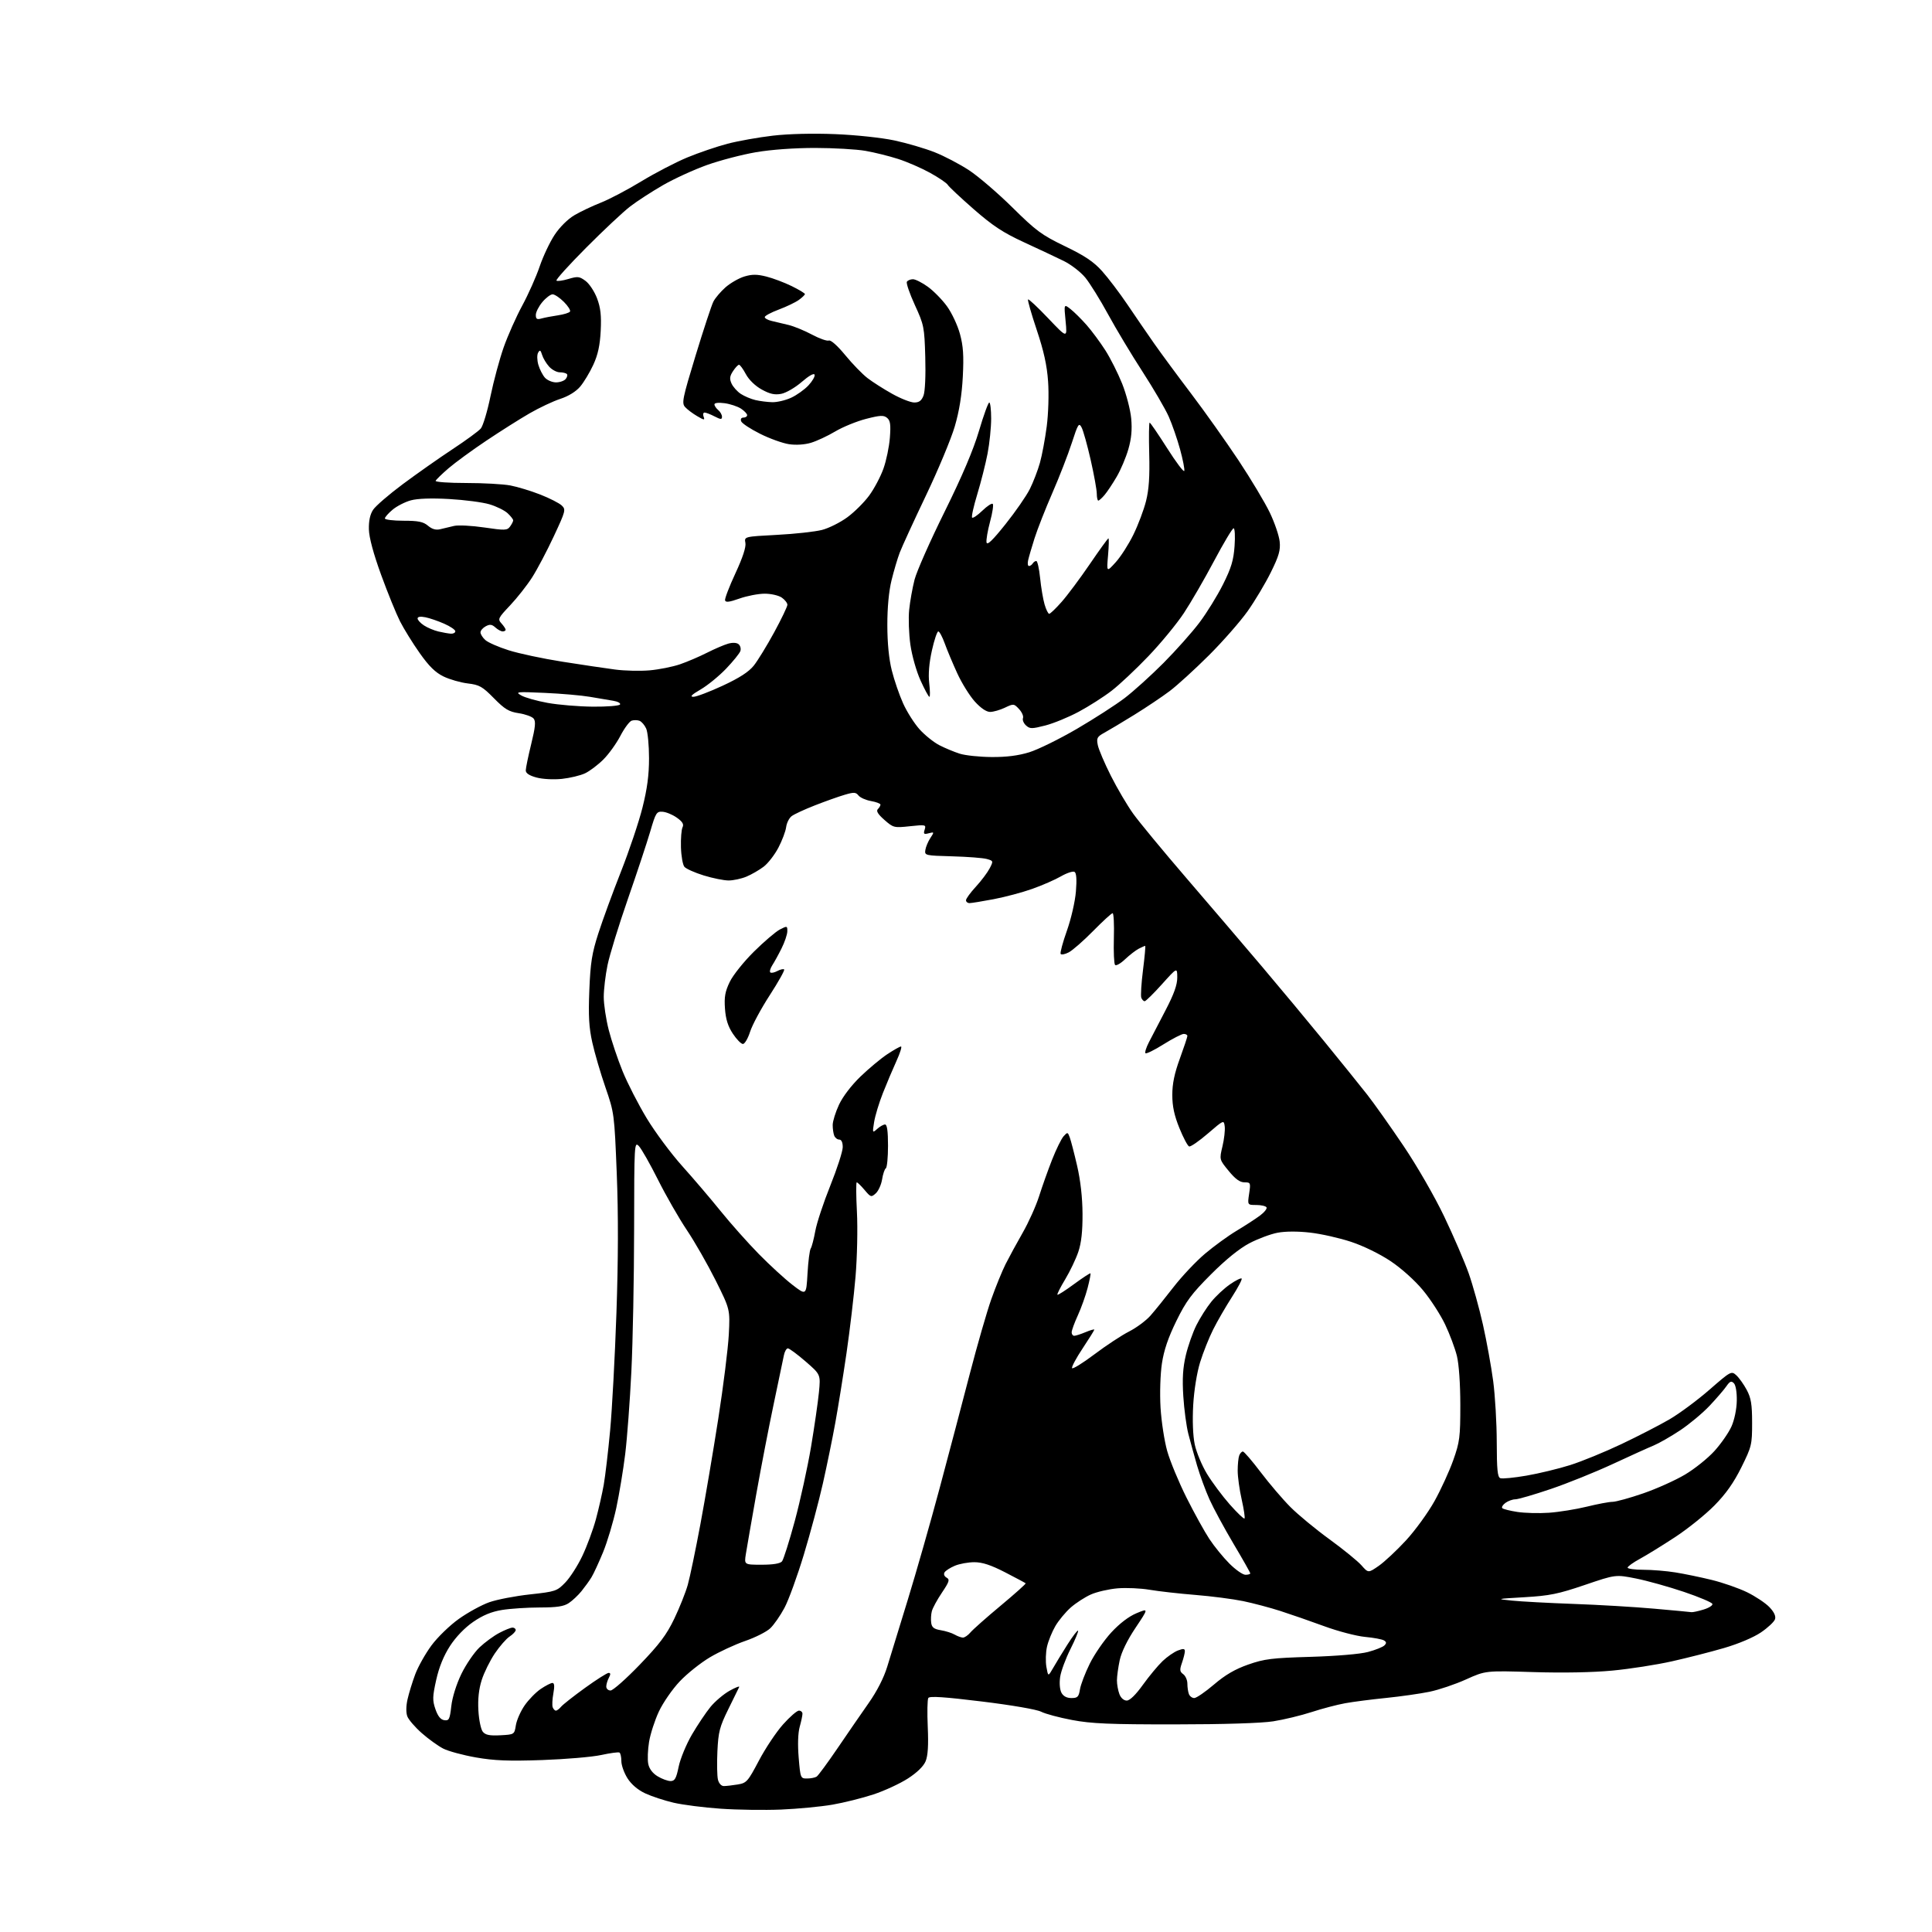 <?xml version="1.0" encoding="UTF-8" standalone="no"?>
<svg 
  version="1.1" 
  xmlns="http://www.w3.org/2000/svg" 
  xmlns:xlink="http://www.w3.org/1999/xlink" 
  xmlns:svg="http://www.w3.org/2000/svg"
  xmlns:rdf="http://www.w3.org/1999/02/22-rdf-syntax-ns#"
  xmlns:cc="http://creativecommons.org/ns#"
  xmlns:dc="http://purl.org/dc/elements/1.1/"
  viewBox="0 0 768 768"
  width="768"
  height="768"
>
<style>svg {background-color: white; }</style>"
<path stroke="none" fill="black" fill-rule="evenodd" d="M310.50,719.33C303.90,719.60 293.10,719.45 286.50,718.99C279.90,718.54 271.48,717.46 267.79,716.61C264.10,715.75 259.00,714.07 256.46,712.88C253.52,711.50 250.95,709.30 249.42,706.87C248.09,704.76 247.00,701.71 247.00,700.08C247.00,698.45 246.66,696.92 246.25,696.67C245.84,696.42 242.57,696.86 239.00,697.64C235.43,698.42 224.85,699.32 215.50,699.65C202.16,700.11 196.50,699.89 189.19,698.61C184.07,697.71 178.22,696.13 176.19,695.09C174.16,694.05 170.32,691.29 167.66,688.94C165.00,686.60 162.42,683.60 161.92,682.29C161.37,680.83 161.39,678.20 162.00,675.52C162.54,673.10 163.91,668.64 165.05,665.59C166.19,662.54 169.08,657.39 171.48,654.13C173.89,650.86 178.75,646.14 182.38,643.55C185.99,640.98 191.44,637.99 194.51,636.91C197.58,635.83 204.85,634.43 210.67,633.80C220.84,632.69 221.39,632.50 224.70,629.09C226.59,627.14 229.65,622.39 231.48,618.52C233.32,614.66 235.74,608.12 236.86,604.00C237.98,599.88 239.39,593.66 240.00,590.20C240.61,586.73 241.75,577.06 242.53,568.70C243.31,560.34 244.44,539.33 245.04,522.00C245.77,500.71 245.82,482.72 245.17,466.50C244.22,442.77 244.17,442.39 240.68,432.27C238.73,426.64 236.38,418.60 235.45,414.40C234.12,408.46 233.86,403.85 234.27,393.63C234.71,382.65 235.30,378.95 237.86,371.00C239.54,365.77 243.58,354.75 246.84,346.49C250.10,338.23 253.94,326.81 255.38,321.09C257.27,313.58 258.00,308.13 258.00,301.40C258.00,296.28 257.49,290.97 256.86,289.60C256.24,288.23 255.05,286.85 254.22,286.53C253.40,286.21 251.99,286.19 251.11,286.47C250.22,286.75 248.20,289.47 246.62,292.50C245.04,295.54 242.00,299.77 239.86,301.90C237.73,304.03 234.45,306.51 232.58,307.40C230.70,308.29 226.54,309.28 223.34,309.62C220.01,309.96 215.67,309.73 213.25,309.07C210.41,308.31 209.00,307.37 209.00,306.26C209.00,305.35 209.97,300.65 211.15,295.83C212.82,289.00 213.04,286.75 212.12,285.64C211.47,284.86 208.81,283.90 206.22,283.51C202.29,282.92 200.64,281.93 196.33,277.55C191.76,272.90 190.56,272.23 185.97,271.68C183.11,271.34 178.77,270.10 176.33,268.92C173.07,267.34 170.55,264.87 166.85,259.63C164.08,255.71 160.56,250.03 159.02,247.00C157.49,243.97 154.10,235.65 151.50,228.50C148.47,220.17 146.72,213.69 146.64,210.46C146.55,207.10 147.10,204.50 148.30,202.67C149.29,201.15 154.61,196.56 160.12,192.46C165.64,188.35 174.50,182.12 179.82,178.61C185.15,175.10 190.22,171.39 191.11,170.36C191.99,169.34 193.74,163.55 194.98,157.50C196.23,151.45 198.59,142.71 200.22,138.07C201.85,133.44 205.17,125.97 207.60,121.48C210.03,116.99 213.15,109.98 214.53,105.91C215.92,101.83 218.60,96.16 220.50,93.31C222.53,90.25 225.76,87.05 228.36,85.53C230.80,84.10 235.51,81.87 238.84,80.56C242.16,79.26 249.39,75.46 254.90,72.11C260.41,68.76 268.65,64.48 273.21,62.59C277.78,60.70 284.97,58.25 289.20,57.14C293.43,56.03 301.53,54.59 307.20,53.93C313.48,53.20 323.16,52.96 332.00,53.32C340.20,53.65 350.42,54.74 355.51,55.82C360.47,56.88 367.67,58.99 371.51,60.51C375.36,62.02 381.54,65.27 385.26,67.71C388.97,70.16 396.73,76.82 402.50,82.52C411.87,91.78 414.08,93.41 423.34,97.88C431.24,101.69 434.75,104.04 438.10,107.78C440.52,110.47 445.06,116.46 448.19,121.09C451.31,125.72 456.07,132.65 458.76,136.50C461.45,140.35 468.07,149.32 473.47,156.44C478.87,163.56 487.33,175.49 492.29,182.94C497.24,190.40 502.85,199.78 504.77,203.78C506.69,207.79 508.45,212.96 508.69,215.28C509.05,218.72 508.40,220.99 505.18,227.50C503.01,231.90 498.85,238.86 495.94,242.97C493.03,247.07 486.11,254.96 480.57,260.49C475.03,266.01 468.02,272.41 465.00,274.69C461.98,276.97 455.61,281.24 450.87,284.17C446.12,287.10 440.78,290.30 439.00,291.27C436.12,292.85 435.83,293.40 436.39,296.18C436.73,297.91 439.08,303.41 441.60,308.41C444.12,313.41 448.12,320.20 450.49,323.50C452.86,326.80 462.38,338.32 471.65,349.10C480.92,359.88 494.35,375.60 501.50,384.04C508.65,392.48 519.90,406.00 526.50,414.08C533.10,422.17 540.74,431.64 543.49,435.14C546.23,438.64 552.72,447.80 557.91,455.50C563.29,463.48 570.25,475.55 574.08,483.56C577.78,491.30 582.16,501.46 583.82,506.14C585.47,510.83 588.02,520.01 589.49,526.55C590.96,533.09 592.79,543.18 593.56,548.97C594.33,554.76 594.97,565.70 594.98,573.28C595.00,584.17 595.29,587.18 596.40,587.60C597.18,587.90 601.85,587.44 606.79,586.59C611.73,585.74 619.54,583.85 624.14,582.40C628.74,580.95 637.90,577.20 644.50,574.07C651.10,570.94 659.74,566.49 663.70,564.18C667.66,561.86 674.79,556.57 679.55,552.42C688.02,545.04 688.25,544.92 690.21,546.69C691.31,547.69 693.17,550.30 694.35,552.50C696.08,555.74 696.49,558.23 696.49,565.58C696.50,574.26 696.31,575.03 692.22,583.29C689.18,589.41 686.07,593.83 681.50,598.46C677.96,602.06 670.96,607.69 665.95,610.98C660.93,614.27 654.62,618.17 651.92,619.64C649.21,621.11 647.00,622.70 647.00,623.16C647.00,623.62 649.81,624.00 653.25,624.01C656.69,624.01 662.42,624.48 666.00,625.06C669.58,625.63 676.10,626.98 680.50,628.06C684.90,629.14 691.20,631.34 694.51,632.95C697.81,634.57 701.80,637.22 703.36,638.85C705.23,640.80 705.99,642.44 705.60,643.66C705.28,644.67 702.77,647.03 700.03,648.89C697.06,650.91 691.08,653.44 685.27,655.13C679.90,656.70 670.55,659.08 664.50,660.43C658.45,661.78 647.88,663.43 641.00,664.08C633.24,664.82 621.31,665.05 609.53,664.68C590.56,664.09 590.56,664.09 582.79,667.59C578.52,669.52 571.98,671.73 568.26,672.50C564.54,673.27 556.77,674.37 551.00,674.96C545.23,675.54 537.91,676.48 534.73,677.06C531.56,677.63 525.55,679.21 521.38,680.57C517.20,681.93 510.35,683.59 506.14,684.25C501.42,684.99 486.46,685.46 467.00,685.47C441.09,685.49 433.85,685.18 426.18,683.73C421.05,682.77 415.51,681.28 413.86,680.43C412.15,679.54 402.12,677.81 390.29,676.37C375.45,674.55 369.52,674.16 369.02,674.97C368.64,675.58 368.54,680.78 368.80,686.52C369.12,693.79 368.86,697.92 367.95,700.12C367.12,702.12 364.55,704.63 360.92,706.97C357.78,709.00 351.61,711.86 347.21,713.31C342.81,714.76 335.45,716.60 330.86,717.39C326.26,718.18 317.10,719.05 310.50,719.33zM287.77,709.99C288.72,709.98 291.19,709.70 293.25,709.36C296.78,708.78 297.28,708.21 301.68,699.87C304.25,694.99 308.56,688.53 311.26,685.50C313.95,682.48 316.80,680.00 317.58,680.00C318.36,680.00 319.00,680.56 318.99,681.25C318.99,681.94 318.50,684.28 317.89,686.45C317.21,688.90 317.06,693.55 317.49,698.70C318.17,706.85 318.23,707.00 320.84,706.98C322.30,706.98 324.01,706.64 324.63,706.23C325.25,705.83 328.97,700.77 332.90,695.00C336.82,689.23 342.41,681.12 345.30,677.00C348.65,672.23 351.34,666.95 352.70,662.50C353.87,658.65 357.53,646.73 360.84,636.00C364.14,625.27 369.86,605.25 373.54,591.50C377.22,577.75 382.62,557.27 385.54,546.00C388.47,534.73 392.29,521.45 394.04,516.50C395.79,511.55 398.36,505.25 399.74,502.50C401.13,499.75 404.19,494.12 406.55,490.00C408.91,485.88 411.84,479.35 413.06,475.50C414.28,471.65 416.60,465.12 418.22,461.00C419.84,456.88 421.90,452.69 422.79,451.69C424.35,449.96 424.45,449.98 425.25,452.15C425.71,453.39 427.03,458.48 428.18,463.45C429.52,469.27 430.29,476.07 430.32,482.50C430.36,489.44 429.85,494.07 428.65,497.62C427.70,500.44 425.36,505.34 423.45,508.52C421.53,511.70 420.13,514.47 420.34,514.67C420.55,514.88 423.52,512.98 426.95,510.45C430.39,507.93 433.32,506.00 433.48,506.18C433.64,506.36 433.12,508.98 432.34,512.00C431.56,515.02 429.81,519.92 428.46,522.87C427.11,525.82 426.00,528.86 426.00,529.62C426.00,530.38 426.46,531.00 427.03,531.00C427.60,531.00 429.62,530.35 431.53,529.55C433.44,528.75 435.00,528.31 435.00,528.56C435.00,528.82 432.93,532.14 430.40,535.95C427.86,539.76 425.95,543.31 426.15,543.84C426.34,544.37 430.32,541.92 435.00,538.40C439.68,534.87 445.89,530.78 448.81,529.30C451.73,527.82 455.55,524.99 457.31,523.00C459.06,521.02 463.20,515.90 466.50,511.63C469.80,507.37 475.43,501.40 479.00,498.38C482.57,495.36 488.20,491.27 491.50,489.29C494.80,487.31 498.97,484.61 500.77,483.28C502.57,481.95 503.78,480.45 503.46,479.93C503.14,479.42 501.31,479.00 499.38,479.00C495.88,479.00 495.88,479.00 496.55,474.50C497.20,470.17 497.13,470.00 494.68,470.00C492.87,470.00 491.06,468.68 488.42,465.46C484.70,460.93 484.70,460.93 485.94,455.71C486.63,452.85 487.03,449.29 486.85,447.81C486.50,445.13 486.50,445.13 480.13,450.61C476.63,453.62 473.29,455.93 472.70,455.73C472.12,455.54 470.38,452.26 468.83,448.44C466.79,443.41 466.01,439.78 466.01,435.28C466.00,430.85 466.86,426.69 469.00,420.84C470.65,416.32 472.00,412.25 472.00,411.81C472.00,411.36 471.35,411.00 470.56,411.00C469.76,411.00 466.15,412.86 462.52,415.13C458.90,417.41 455.67,419.00 455.34,418.67C455.02,418.35 455.64,416.38 456.72,414.29C457.80,412.21 460.78,406.48 463.34,401.56C466.68,395.15 467.99,391.48 467.98,388.56C467.96,384.50 467.96,384.50 461.89,391.25C458.56,394.96 455.46,398.00 455.02,398.00C454.58,398.00 453.97,397.37 453.68,396.61C453.39,395.84 453.69,390.89 454.36,385.61C455.03,380.32 455.42,376.00 455.23,376.00C455.03,376.00 453.89,376.50 452.68,377.12C451.48,377.74 449.04,379.62 447.26,381.30C445.49,382.99 443.69,384.02 443.26,383.59C442.84,383.16 442.63,378.36 442.78,372.91C442.94,367.46 442.71,363.00 442.28,363.01C441.85,363.01 438.37,366.20 434.54,370.09C430.71,373.98 426.35,377.80 424.84,378.58C423.34,379.36 421.89,379.63 421.62,379.19C421.35,378.75 422.47,374.59 424.12,369.94C425.79,365.23 427.37,358.36 427.69,354.39C428.08,349.65 427.90,347.05 427.15,346.59C426.53,346.21 424.11,347.00 421.76,348.35C419.42,349.70 414.28,351.95 410.35,353.34C406.42,354.74 399.50,356.59 394.99,357.44C390.47,358.30 386.15,359.00 385.39,359.00C384.63,359.00 384.00,358.49 384.00,357.86C384.00,357.24 385.76,354.81 387.92,352.48C390.07,350.14 392.53,346.87 393.39,345.22C394.92,342.26 394.90,342.19 392.22,341.45C390.73,341.04 384.55,340.57 378.50,340.40C367.76,340.11 367.51,340.05 367.84,337.88C368.03,336.65 368.92,334.52 369.82,333.15C371.42,330.71 371.40,330.66 369.19,331.24C367.25,331.75 367.01,331.53 367.57,329.79C368.19,327.83 367.95,327.77 361.72,328.44C355.40,329.12 355.12,329.05 351.56,325.92C349.00,323.67 348.21,322.39 348.95,321.65C349.53,321.07 350.00,320.26 350.00,319.85C350.00,319.43 348.31,318.80 346.25,318.43C344.19,318.07 341.95,317.08 341.27,316.22C340.21,314.89 339.45,314.85 335.77,315.94C333.42,316.63 328.12,318.51 324.00,320.12C319.88,321.73 315.69,323.66 314.69,324.43C313.69,325.19 312.71,327.16 312.50,328.81C312.29,330.46 310.91,334.12 309.43,336.95C307.95,339.78 305.31,343.19 303.57,344.52C301.82,345.85 298.74,347.63 296.73,348.47C294.71,349.31 291.52,350.00 289.64,350.00C287.75,350.00 283.29,349.10 279.73,348.00C276.16,346.90 272.71,345.35 272.06,344.57C271.41,343.79 270.79,340.30 270.69,336.82C270.59,333.35 270.87,329.76 271.32,328.86C271.91,327.66 271.32,326.65 269.07,325.05C267.40,323.86 264.85,322.79 263.42,322.69C261.00,322.51 260.67,323.04 258.49,330.50C257.20,334.90 253.19,347.00 249.58,357.40C245.97,367.79 242.34,379.59 241.51,383.61C240.68,387.63 240.00,393.34 240.00,396.30C240.00,399.26 240.89,405.16 241.98,409.42C243.07,413.68 245.55,421.06 247.49,425.83C249.43,430.60 253.74,439.00 257.06,444.50C260.38,450.00 266.73,458.55 271.17,463.50C275.62,468.45 282.53,476.55 286.52,481.50C290.52,486.45 297.33,494.10 301.65,498.50C305.97,502.90 311.98,508.41 315.00,510.74C320.50,514.98 320.50,514.98 321.00,506.24C321.27,501.43 321.85,496.96 322.27,496.31C322.70,495.65 323.52,492.50 324.10,489.31C324.68,486.11 327.37,477.99 330.08,471.25C332.79,464.51 335.00,457.65 335.00,456.00C335.00,454.10 334.49,453.00 333.61,453.00C332.84,453.00 331.94,452.29 331.61,451.42C331.27,450.55 331.00,448.64 331.01,447.17C331.02,445.70 332.14,442.08 333.52,439.13C335.01,435.92 338.45,431.42 342.06,427.94C345.38,424.74 350.18,420.74 352.72,419.06C355.26,417.38 357.71,416.00 358.16,416.00C358.61,416.00 357.80,418.59 356.36,421.75C354.92,424.91 352.49,430.65 350.97,434.50C349.45,438.35 347.88,443.52 347.48,446.00C346.77,450.41 346.79,450.47 348.71,448.75C349.78,447.79 351.18,447.00 351.83,447.00C352.63,447.00 353.00,449.66 353.00,455.44C353.00,460.08 352.61,464.12 352.13,464.42C351.65,464.71 350.99,466.69 350.65,468.81C350.31,470.93 349.18,473.43 348.14,474.37C346.34,476.00 346.13,475.94 343.69,473.04C342.28,471.37 340.88,470.00 340.57,470.00C340.27,470.00 340.30,475.29 340.64,481.75C340.98,488.25 340.74,499.73 340.09,507.45C339.44,515.13 337.82,528.85 336.49,537.95C335.16,547.05 333.15,559.53 332.03,565.67C330.92,571.81 328.70,582.62 327.11,589.69C325.52,596.75 322.11,609.50 319.53,618.01C316.95,626.53 313.50,636.04 311.84,639.14C310.19,642.24 307.64,645.91 306.17,647.29C304.70,648.68 300.21,650.94 296.19,652.32C292.18,653.71 285.87,656.63 282.18,658.82C278.49,661.02 273.09,665.32 270.19,668.40C267.28,671.47 263.56,676.85 261.92,680.35C260.28,683.86 258.52,689.30 258.01,692.44C257.50,695.58 257.35,699.51 257.69,701.18C258.07,703.10 259.42,704.90 261.40,706.10C263.10,707.14 265.42,707.99 266.55,708.00C268.24,708.00 268.81,707.00 269.79,702.25C270.44,699.09 272.82,693.36 275.06,689.51C277.31,685.67 280.63,680.72 282.44,678.51C284.25,676.31 287.65,673.43 290.00,672.11C292.34,670.80 294.07,670.13 293.84,670.61C293.61,671.10 291.66,675.07 289.51,679.44C286.07,686.43 285.55,688.43 285.18,696.14C284.95,700.96 285.05,706.05 285.40,707.45C285.78,708.96 286.74,710.00 287.77,709.99zM198.90,689.80C204.47,689.50 204.47,689.50 205.07,685.79C205.40,683.75 206.97,680.21 208.55,677.93C210.13,675.65 213.00,672.71 214.94,671.39C216.88,670.08 218.97,669.00 219.60,669.00C220.38,669.00 220.50,670.28 219.97,673.18C219.55,675.48 219.43,677.96 219.71,678.68C219.99,679.41 220.56,680.00 220.98,680.00C221.41,680.00 222.33,679.30 223.04,678.45C223.75,677.60 228.04,674.22 232.57,670.95C237.10,667.68 241.32,665.00 241.94,665.00C242.75,665.00 242.77,665.55 242.04,666.93C241.47,668.00 241.00,669.57 241.00,670.43C241.00,671.30 241.77,672.00 242.71,672.00C243.65,672.00 248.87,667.39 254.30,661.75C262.15,653.60 264.96,649.86 268.02,643.50C270.13,639.10 272.55,633.02 273.40,630.00C274.25,626.98 276.50,616.17 278.40,606.00C280.30,595.83 283.51,576.92 285.52,564.00C287.54,551.08 289.42,536.00 289.71,530.50C290.22,520.50 290.22,520.50 284.49,509.00C281.33,502.68 276.19,493.68 273.05,489.00C269.91,484.32 264.75,475.32 261.58,469.00C258.41,462.68 254.98,456.64 253.96,455.58C252.16,453.71 252.11,454.56 252.07,488.72C252.05,507.99 251.56,533.38 250.98,545.13C250.41,556.88 249.30,571.67 248.53,578.00C247.75,584.33 246.15,594.00 244.97,599.50C243.78,605.00 241.43,612.88 239.74,617.00C238.04,621.12 235.97,625.62 235.12,627.00C234.28,628.38 232.49,630.85 231.16,632.50C229.83,634.15 227.56,636.28 226.12,637.24C224.12,638.58 221.38,638.99 214.50,639.00C209.55,639.01 202.82,639.45 199.53,639.99C195.34,640.68 191.95,642.08 188.10,644.73C184.70,647.08 181.22,650.69 178.87,654.32C176.37,658.19 174.53,662.71 173.40,667.78C171.91,674.49 171.88,675.91 173.10,679.46C174.07,682.24 175.16,683.59 176.61,683.80C178.50,684.07 178.80,683.47 179.40,678.21C179.79,674.71 181.43,669.50 183.41,665.40C185.26,661.61 188.51,656.86 190.63,654.85C192.76,652.84 196.29,650.25 198.49,649.10C200.68,647.94 203.04,647.00 203.74,647.00C204.43,647.00 205.00,647.44 205.00,647.98C205.00,648.51 203.91,649.67 202.58,650.54C201.25,651.41 198.59,654.46 196.67,657.31C194.76,660.17 192.42,664.90 191.49,667.83C190.34,671.44 189.91,675.37 190.17,679.96C190.38,683.73 191.17,687.50 191.94,688.42C192.99,689.69 194.65,690.02 198.90,689.80zM447.89,676.00C449.12,676.00 451.46,673.72 454.31,669.75C456.78,666.31 460.31,662.07 462.15,660.31C463.99,658.56 466.74,656.66 468.25,656.09C470.39,655.28 471.00,655.34 471.00,656.38C471.00,657.10 470.48,659.19 469.85,661.00C468.88,663.79 468.95,664.49 470.35,665.51C471.26,666.18 472.00,667.87 472.00,669.28C472.00,670.69 472.27,672.55 472.61,673.42C472.94,674.29 473.90,675.00 474.74,675.00C475.59,675.00 479.11,672.58 482.57,669.63C487.06,665.79 490.96,663.52 496.18,661.69C502.63,659.43 505.59,659.07 521.00,658.62C531.33,658.31 540.68,657.52 543.82,656.68C546.75,655.90 549.67,654.73 550.31,654.09C551.21,653.19 551.17,652.72 550.15,652.09C549.42,651.64 546.03,651.01 542.61,650.69C539.19,650.37 531.92,648.47 526.45,646.46C520.98,644.45 513.12,641.73 509.00,640.40C504.88,639.07 498.21,637.31 494.20,636.47C490.18,635.64 481.63,634.53 475.20,634.01C468.76,633.49 460.57,632.57 457.00,631.96C453.43,631.35 447.68,631.10 444.22,631.39C440.77,631.69 436.02,632.78 433.67,633.82C431.32,634.86 427.72,637.19 425.66,638.99C423.61,640.80 420.84,644.13 419.52,646.39C418.20,648.65 416.70,652.35 416.19,654.62C415.69,656.88 415.58,660.48 415.96,662.62C416.65,666.50 416.65,666.50 418.58,663.14C419.63,661.29 422.21,657.08 424.30,653.77C426.39,650.47 428.30,647.97 428.54,648.21C428.78,648.45 427.43,651.74 425.52,655.53C423.62,659.31 421.78,664.29 421.43,666.59C421.07,669.04 421.28,671.65 421.94,672.89C422.68,674.27 424.04,675.00 425.90,675.00C428.36,675.00 428.81,674.54 429.30,671.56C429.60,669.67 431.35,665.09 433.18,661.38C435.00,657.67 438.85,652.08 441.72,648.96C445.04,645.36 448.72,642.55 451.78,641.28C456.61,639.27 456.61,639.27 451.41,647.05C448.14,651.93 445.79,656.73 445.10,659.96C444.50,662.79 444.00,666.40 444.00,667.98C444.00,669.57 444.44,672.02 444.98,673.43C445.56,674.97 446.73,676.00 447.89,676.00zM382.76,650.97C383.45,650.99 384.80,650.06 385.76,648.92C386.72,647.78 392.12,642.99 397.78,638.28C403.43,633.57 407.90,629.57 407.72,629.39C407.54,629.21 403.87,627.25 399.56,625.03C393.91,622.12 390.50,621.00 387.33,621.00C384.91,621.00 381.43,621.63 379.59,622.40C377.75,623.17 375.90,624.35 375.48,625.03C375.03,625.75 375.37,626.63 376.29,627.14C377.63,627.89 377.37,628.74 374.42,633.12C372.53,635.93 370.72,639.26 370.41,640.51C370.09,641.77 369.98,643.85 370.17,645.13C370.42,646.94 371.30,647.60 374.00,648.04C375.93,648.36 378.40,649.14 379.50,649.78C380.60,650.42 382.07,650.95 382.76,650.97zM672.38,640.86C672.87,640.94 675.02,640.48 677.16,639.83C679.30,639.19 680.90,638.18 680.70,637.58C680.51,636.99 675.43,634.84 669.43,632.81C663.42,630.78 654.84,628.38 650.38,627.49C642.25,625.87 642.25,625.87 629.96,630.05C619.45,633.63 616.00,634.33 606.09,634.91C594.72,635.58 594.62,635.61 601.00,636.26C604.58,636.63 615.60,637.22 625.50,637.58C635.40,637.93 649.80,638.78 657.50,639.47C665.20,640.15 671.90,640.78 672.38,640.86zM495.08,626.00C496.14,626.00 497.00,625.75 497.00,625.44C497.00,625.13 494.01,619.84 490.35,613.69C486.70,607.53 482.39,599.59 480.79,596.03C479.19,592.47 476.97,586.39 475.84,582.53C474.72,578.66 473.17,573.02 472.39,570.00C471.61,566.98 470.71,560.23 470.38,555.00C469.94,548.03 470.21,543.70 471.38,538.74C472.26,535.02 474.16,529.62 475.61,526.74C477.05,523.86 479.71,519.68 481.52,517.46C483.32,515.23 486.65,512.13 488.92,510.56C491.18,508.99 493.28,507.94 493.57,508.24C493.87,508.53 492.11,511.86 489.68,515.64C487.25,519.41 483.90,525.20 482.25,528.50C480.59,531.80 478.26,537.65 477.07,541.50C475.79,545.62 474.66,552.62 474.32,558.50C473.97,564.62 474.20,570.69 474.92,574.15C475.57,577.26 477.77,582.54 479.80,585.89C481.84,589.24 485.91,594.71 488.86,598.05C491.81,601.38 494.44,603.90 494.71,603.63C494.97,603.36 494.47,599.98 493.60,596.12C492.72,592.26 492.00,587.09 492.00,584.63C492.00,582.18 492.27,579.45 492.61,578.58C492.94,577.71 493.60,577.00 494.06,577.00C494.53,577.00 497.72,580.71 501.16,585.25C504.60,589.79 509.91,596.01 512.96,599.07C516.01,602.13 523.00,607.91 528.50,611.90C534.00,615.90 539.72,620.56 541.21,622.25C543.92,625.33 543.92,625.33 548.08,622.45C550.36,620.86 555.23,616.31 558.90,612.33C562.57,608.35 567.67,601.32 570.24,596.71C572.80,592.11 576.16,584.77 577.70,580.42C580.26,573.19 580.50,571.29 580.50,558.50C580.49,550.10 579.95,542.30 579.14,539.00C578.39,535.98 576.29,530.35 574.46,526.50C572.63,522.65 568.67,516.52 565.65,512.88C562.44,509.00 557.12,504.22 552.81,501.34C548.51,498.46 541.97,495.26 537.08,493.65C532.47,492.12 525.14,490.47 520.79,489.98C515.91,489.42 510.95,489.44 507.85,490.03C505.08,490.55 500.04,492.44 496.65,494.21C492.69,496.30 487.25,500.69 481.36,506.60C473.67,514.29 471.47,517.25 467.61,525.13C464.38,531.72 462.67,536.73 461.88,542.00C461.24,546.26 461.00,553.82 461.33,559.50C461.66,565.00 462.85,572.79 463.98,576.80C465.11,580.82 468.56,589.14 471.64,595.30C474.73,601.46 478.83,608.89 480.76,611.80C482.69,614.72 486.27,619.11 488.71,621.55C491.16,624.00 494.02,626.00 495.08,626.00zM302.79,622.00C307.35,622.00 310.13,621.54 310.86,620.67C311.46,619.94 313.75,612.70 315.95,604.58C318.14,596.45 321.04,583.21 322.40,575.15C323.75,567.09 325.16,557.32 325.54,553.44C326.22,546.39 326.22,546.39 320.22,541.19C316.93,538.34 313.76,536.00 313.19,536.00C312.62,536.00 311.91,537.24 311.61,538.75C311.31,540.26 309.49,548.92 307.58,558.00C305.66,567.08 302.53,583.27 300.62,594.00C298.72,604.73 296.86,615.41 296.49,617.75C295.82,622.00 295.82,622.00 302.79,622.00zM615.75,601.34C619.74,601.06 626.49,599.97 630.75,598.93C635.01,597.88 639.62,597.01 641.00,597.00C642.38,596.99 647.86,595.48 653.19,593.64C658.51,591.81 666.00,588.44 669.82,586.17C673.65,583.90 678.92,579.67 681.54,576.77C684.16,573.87 687.20,569.49 688.30,567.02C689.46,564.41 690.34,560.17 690.40,556.83C690.46,553.43 689.99,550.60 689.24,549.85C688.23,548.83 687.65,549.06 686.28,551.04C685.35,552.39 682.34,555.89 679.60,558.80C676.85,561.72 671.59,566.11 667.91,568.56C664.22,571.01 659.47,573.73 657.35,574.61C655.23,575.48 647.88,578.81 641.00,582.01C634.12,585.20 623.07,589.66 616.43,591.91C609.80,594.16 603.47,596.00 602.37,596.00C601.28,596.00 599.51,596.64 598.44,597.42C597.38,598.20 596.81,599.14 597.19,599.52C597.56,599.90 600.26,600.57 603.18,601.02C606.11,601.47 611.76,601.62 615.75,601.34zM295.32,415.00C294.61,415.00 292.81,413.16 291.32,410.91C289.38,407.98 288.49,405.16 288.19,400.97C287.85,396.30 288.24,394.14 290.09,390.31C291.36,387.66 295.69,382.25 299.72,378.27C303.74,374.29 308.37,370.34 310.01,369.49C312.91,368.00 313.00,368.02 312.97,370.22C312.95,371.48 311.92,374.52 310.68,377.00C309.45,379.48 307.79,382.49 307.00,383.70C306.22,384.92 305.86,386.19 306.20,386.54C306.55,386.88 307.81,386.64 309.00,386.00C310.19,385.36 311.42,385.08 311.71,385.38C312.01,385.68 309.44,390.27 306.00,395.59C302.55,400.90 299.04,407.44 298.18,410.12C297.32,412.81 296.04,415.00 295.32,415.00zM394.14,300.93C400.08,300.98 404.78,300.38 409.14,299.04C412.64,297.96 421.15,293.77 428.06,289.74C434.97,285.70 443.52,280.20 447.06,277.50C450.60,274.80 457.55,268.52 462.50,263.55C467.45,258.57 473.88,251.35 476.78,247.50C479.69,243.65 483.91,236.82 486.16,232.32C489.44,225.77 490.36,222.73 490.76,217.07C491.04,213.18 490.87,210.00 490.38,210.00C489.90,210.00 486.39,215.87 482.59,223.03C478.79,230.19 473.39,239.51 470.59,243.74C467.79,247.97 461.46,255.67 456.51,260.84C451.57,266.01 444.97,272.22 441.84,274.62C438.71,277.03 432.85,280.77 428.82,282.93C424.80,285.09 418.82,287.54 415.54,288.39C410.15,289.77 409.40,289.77 407.85,288.37C406.91,287.51 406.37,286.20 406.65,285.46C406.94,284.71 406.24,283.10 405.09,281.87C403.06,279.69 402.91,279.67 399.47,281.31C397.52,282.24 394.87,283.00 393.58,283.00C392.10,283.00 389.86,281.48 387.51,278.88C385.46,276.61 382.31,271.55 380.52,267.63C378.72,263.71 376.48,258.36 375.54,255.75C374.60,253.14 373.45,251.00 372.99,251.00C372.52,251.00 371.37,254.42 370.44,258.61C369.32,263.64 368.97,268.05 369.38,271.61C369.73,274.57 369.76,277.00 369.45,277.00C369.13,277.00 367.55,274.07 365.93,270.50C364.28,266.86 362.50,260.59 361.89,256.25C361.29,251.99 361.07,245.76 361.41,242.42C361.75,239.08 362.71,233.68 363.55,230.42C364.38,227.16 369.74,215.05 375.46,203.50C382.51,189.23 386.91,178.90 389.17,171.26C391.00,165.07 392.84,160.01 393.25,160.01C393.66,160.00 394.00,162.89 394.00,166.41C394.00,169.94 393.36,176.18 392.58,180.27C391.79,184.37 389.95,191.64 388.49,196.44C387.03,201.24 386.10,205.43 386.43,205.76C386.76,206.09 388.59,204.85 390.50,203.00C392.41,201.15 394.27,199.94 394.64,200.30C395.00,200.67 394.52,203.87 393.56,207.40C392.61,210.94 391.98,214.64 392.16,215.62C392.41,216.89 394.57,214.80 399.71,208.36C403.68,203.39 408.02,197.11 409.37,194.41C410.72,191.71 412.52,187.03 413.38,184.00C414.23,180.97 415.45,174.45 416.09,169.50C416.75,164.40 416.99,156.65 416.63,151.62C416.18,145.22 414.92,139.51 412.11,131.12C409.97,124.73 408.42,119.29 408.66,119.03C408.91,118.77 412.52,122.15 416.68,126.53C424.26,134.50 424.26,134.50 423.59,127.65C422.92,120.79 422.92,120.79 425.56,122.87C427.01,124.01 429.89,126.87 431.96,129.22C434.02,131.57 437.37,136.09 439.39,139.25C441.41,142.41 444.41,148.38 446.07,152.51C447.72,156.65 449.34,162.86 449.67,166.32C450.08,170.79 449.76,174.34 448.54,178.56C447.60,181.83 445.52,186.75 443.91,189.50C442.31,192.25 440.14,195.51 439.09,196.75C438.04,197.99 436.91,199.00 436.59,199.00C436.27,199.00 436.00,197.76 435.99,196.25C435.99,194.74 434.89,188.69 433.56,182.81C432.22,176.92 430.60,171.12 429.95,169.91C428.88,167.91 428.53,168.46 426.05,176.10C424.55,180.72 421.07,189.68 418.31,196.00C415.55,202.32 412.37,210.43 411.24,214.00C410.11,217.57 408.96,221.51 408.69,222.75C408.41,223.99 408.57,225.00 409.03,225.00C409.50,225.00 410.16,224.55 410.50,224.00C410.84,223.45 411.49,223.00 411.94,223.00C412.40,223.00 413.08,226.04 413.46,229.75C413.83,233.46 414.63,238.19 415.23,240.25C415.83,242.31 416.66,244.00 417.07,244.00C417.49,244.00 419.72,241.86 422.02,239.25C424.33,236.64 429.36,229.89 433.21,224.25C437.05,218.61 440.39,214.00 440.62,214.00C440.86,214.00 440.79,217.04 440.47,220.75C439.88,227.50 439.88,227.50 443.50,223.51C445.50,221.31 448.67,216.36 450.55,212.51C452.44,208.65 454.70,202.65 455.57,199.16C456.72,194.59 457.07,189.38 456.83,180.41C456.65,173.58 456.73,168.00 457.00,168.00C457.28,168.00 460.40,172.57 463.95,178.15C467.50,183.74 470.56,187.81 470.77,187.19C470.97,186.58 470.22,182.72 469.10,178.63C467.98,174.54 465.95,168.68 464.60,165.63C463.25,162.57 458.56,154.54 454.19,147.78C449.81,141.03 443.66,130.78 440.51,125.00C437.37,119.22 433.29,112.66 431.46,110.40C429.61,108.14 425.74,105.15 422.81,103.72C419.89,102.29 412.80,98.96 407.06,96.31C398.75,92.48 394.68,89.80 387.06,83.15C381.80,78.55 377.16,74.20 376.75,73.48C376.33,72.76 373.18,70.62 369.75,68.72C366.31,66.82 360.57,64.32 357.00,63.18C353.43,62.03 347.58,60.58 344.01,59.96C340.44,59.34 331.44,58.82 324.01,58.81C315.80,58.81 306.58,59.47 300.50,60.51C295.00,61.45 286.25,63.74 281.05,65.59C275.85,67.45 267.98,71.05 263.55,73.60C259.12,76.15 253.25,79.96 250.50,82.07C247.75,84.18 239.90,91.54 233.05,98.42C226.20,105.30 220.87,111.20 221.20,111.54C221.53,111.87 223.66,111.58 225.94,110.90C229.65,109.79 230.34,109.87 232.79,111.69C234.28,112.80 236.33,115.91 237.34,118.60C238.75,122.34 239.09,125.40 238.79,131.50C238.49,137.30 237.69,141.01 235.85,145.00C234.46,148.03 232.11,151.93 230.63,153.68C228.95,155.66 225.97,157.50 222.72,158.56C219.85,159.50 214.35,162.09 210.50,164.32C206.65,166.54 198.92,171.43 193.32,175.18C187.72,178.92 180.97,183.86 178.32,186.13C175.67,188.41 173.35,190.67 173.17,191.14C172.98,191.61 178.43,192.00 185.28,192.00C192.13,192.00 200.05,192.44 202.89,192.98C205.73,193.52 211.08,195.15 214.78,196.60C218.48,198.05 222.30,200.00 223.29,200.93C225.00,202.56 224.86,203.09 220.13,213.21C217.42,219.03 213.54,226.38 211.52,229.54C209.49,232.70 205.56,237.70 202.77,240.65C197.99,245.70 197.79,246.12 199.35,247.83C200.26,248.84 201.00,249.96 201.00,250.33C201.00,250.70 200.47,251.00 199.83,251.00C199.18,251.00 197.87,250.29 196.91,249.42C195.54,248.18 194.72,248.08 193.08,248.96C191.94,249.57 191.00,250.66 191.00,251.38C191.00,252.10 191.86,253.47 192.92,254.42C193.97,255.38 198.14,257.21 202.19,258.49C206.23,259.78 215.83,261.82 223.52,263.03C231.21,264.24 240.65,265.65 244.50,266.15C248.35,266.66 254.55,266.80 258.28,266.47C262.00,266.14 267.41,265.06 270.30,264.07C273.18,263.08 278.01,261.02 281.01,259.49C284.02,257.97 287.80,256.34 289.41,255.88C291.25,255.36 292.82,255.44 293.61,256.09C294.31,256.67 294.62,257.90 294.30,258.82C293.98,259.75 291.42,262.90 288.61,265.84C285.80,268.77 281.25,272.48 278.50,274.08C274.94,276.15 274.11,276.98 275.63,276.99C276.79,277.00 282.03,275.01 287.27,272.58C293.93,269.49 297.64,267.09 299.64,264.59C301.21,262.62 304.86,256.66 307.75,251.36C310.64,246.05 313.00,241.12 313.00,240.41C313.00,239.70 312.00,238.41 310.78,237.56C309.55,236.70 306.50,236.00 303.99,236.00C301.48,236.00 296.97,236.87 293.96,237.93C289.90,239.37 288.43,239.55 288.22,238.63C288.06,237.95 289.92,233.11 292.36,227.86C295.25,221.63 296.62,217.45 296.31,215.82C295.83,213.31 295.83,213.31 308.82,212.62C315.96,212.25 324.04,211.36 326.78,210.65C329.51,209.94 334.03,207.68 336.82,205.63C339.62,203.58 343.53,199.69 345.52,196.98C347.51,194.27 350.06,189.45 351.19,186.27C352.32,183.10 353.47,177.56 353.74,173.97C354.14,168.77 353.91,167.17 352.63,166.11C351.28,164.99 349.93,165.05 344.26,166.51C340.54,167.47 335.02,169.72 332.00,171.52C328.98,173.32 324.63,175.34 322.35,176.02C319.83,176.77 316.39,176.99 313.62,176.57C311.10,176.19 305.92,174.33 302.12,172.42C298.31,170.52 294.94,168.29 294.63,167.48C294.29,166.59 294.65,166.00 295.53,166.00C296.34,166.00 297.00,165.56 297.00,165.02C297.00,164.49 295.89,163.32 294.54,162.43C293.18,161.55 290.26,160.58 288.04,160.28C285.63,159.96 284.00,160.14 284.00,160.75C284.00,161.30 284.68,162.32 285.50,163.00C286.32,163.68 287.00,164.88 287.00,165.65C287.00,166.82 286.52,166.80 284.05,165.53C282.43,164.69 280.64,164.00 280.08,164.00C279.52,164.00 279.35,164.74 279.70,165.65C280.25,167.10 279.93,167.07 277.10,165.40C275.32,164.36 273.17,162.74 272.33,161.80C270.93,160.26 271.32,158.37 276.52,141.30C279.68,130.96 282.85,121.33 283.58,119.90C284.30,118.47 286.49,115.90 288.43,114.19C290.38,112.49 293.74,110.56 295.91,109.91C298.96,109.00 300.94,109.00 304.62,109.93C307.24,110.58 311.77,112.29 314.69,113.72C317.61,115.15 319.99,116.59 319.97,116.91C319.95,117.24 318.86,118.28 317.55,119.23C316.24,120.18 312.66,121.90 309.59,123.05C306.51,124.20 304.00,125.55 304.00,126.05C304.00,126.55 305.24,127.24 306.75,127.58C308.26,127.92 311.30,128.64 313.50,129.19C315.70,129.73 319.89,131.46 322.82,133.03C325.75,134.60 328.74,135.65 329.47,135.37C330.27,135.07 332.93,137.44 336.00,141.18C338.86,144.66 342.84,148.76 344.85,150.30C346.86,151.85 351.27,154.66 354.66,156.55C358.05,158.45 362.00,160.00 363.44,160.00C365.36,160.00 366.33,159.28 367.11,157.25C367.73,155.64 368.02,149.31 367.81,142.00C367.47,130.01 367.30,129.16 363.67,121.25C361.59,116.71 360.16,112.55 360.50,112.00C360.84,111.45 361.92,111.00 362.91,111.00C363.89,111.00 366.56,112.35 368.84,114.00C371.12,115.65 374.54,119.13 376.44,121.75C378.34,124.36 380.66,129.30 381.59,132.73C382.91,137.56 383.16,141.37 382.73,149.73C382.35,157.05 381.33,163.39 379.54,169.50C378.09,174.45 372.93,186.82 368.07,197.00C363.21,207.18 358.53,217.38 357.66,219.67C356.79,221.96 355.32,226.91 354.40,230.67C353.33,235.00 352.72,241.53 352.73,248.50C352.74,255.63 353.36,261.96 354.50,266.50C355.46,270.35 357.49,276.25 359.00,279.60C360.51,282.96 363.46,287.61 365.55,289.93C367.65,292.25 371.19,295.09 373.43,296.24C375.67,297.39 379.30,298.90 381.50,299.60C383.70,300.30 389.39,300.90 394.14,300.93zM235.69,280.91C241.30,280.96 246.15,280.57 246.47,280.05C246.79,279.53 245.58,278.86 243.78,278.57C241.98,278.27 237.80,277.57 234.50,277.00C231.20,276.43 223.10,275.72 216.50,275.43C205.31,274.93 204.68,275.00 207.19,276.44C208.66,277.30 213.39,278.63 217.69,279.41C221.98,280.19 230.09,280.86 235.69,280.91zM179.25,251.90C180.21,251.95 181.00,251.52 181.00,250.94C181.00,250.36 179.02,249.01 176.59,247.94C174.16,246.86 170.79,245.71 169.09,245.37C167.13,244.98 166.00,245.15 166.00,245.85C166.00,246.46 167.14,247.70 168.53,248.61C169.91,249.52 172.50,250.61 174.28,251.03C176.05,251.45 178.29,251.84 179.25,251.90zM175.00,210.37C176.38,210.03 178.85,209.44 180.50,209.06C182.15,208.67 187.55,208.95 192.50,209.68C200.73,210.89 201.61,210.86 202.75,209.31C203.44,208.38 204.00,207.27 204.00,206.85C204.00,206.42 203.00,205.15 201.78,204.01C200.57,202.88 197.32,201.28 194.58,200.47C191.83,199.65 184.62,198.71 178.54,198.37C171.43,197.97 166.01,198.16 163.30,198.90C160.98,199.54 157.72,201.21 156.05,202.62C154.37,204.02 153.00,205.59 153.00,206.09C153.00,206.59 156.33,207.00 160.39,207.00C166.31,207.00 168.25,207.40 170.14,208.99C171.76,210.36 173.28,210.79 175.00,210.37zM307.00,159.88C308.93,159.92 312.30,159.12 314.50,158.10C316.70,157.09 319.79,154.88 321.36,153.21C322.93,151.53 324.04,149.62 323.82,148.95C323.57,148.22 321.56,149.35 318.70,151.83C316.09,154.09 312.44,156.20 310.54,156.56C307.94,157.05 306.05,156.63 302.80,154.84C300.21,153.41 297.70,150.98 296.50,148.74C295.40,146.68 294.17,145.00 293.77,145.00C293.37,145.00 292.30,146.14 291.38,147.54C290.06,149.55 289.94,150.58 290.81,152.49C291.42,153.81 293.07,155.65 294.48,156.58C295.89,157.50 298.50,158.61 300.28,159.03C302.05,159.45 305.07,159.83 307.00,159.88zM221.03,152.00C222.53,152.00 224.26,151.40 224.87,150.66C225.48,149.92 225.69,149.02 225.32,148.66C224.96,148.30 223.70,148.00 222.51,148.00C221.32,148.00 219.42,146.99 218.29,145.75C217.16,144.51 215.90,142.41 215.50,141.09C214.90,139.13 214.60,138.96 213.91,140.20C213.43,141.05 213.47,143.16 214.00,145.00C214.52,146.80 215.70,149.11 216.62,150.14C217.55,151.16 219.54,152.00 221.03,152.00zM215.25,126.60C216.49,126.26 219.42,125.69 221.78,125.35C224.13,125.00 226.30,124.33 226.59,123.85C226.89,123.37 225.79,121.63 224.14,119.99C222.50,118.35 220.48,117.00 219.67,117.00C218.85,117.00 217.01,118.38 215.59,120.08C214.17,121.77 213.00,124.07 213.00,125.19C213.00,126.83 213.45,127.11 215.25,126.60z" />

</svg>